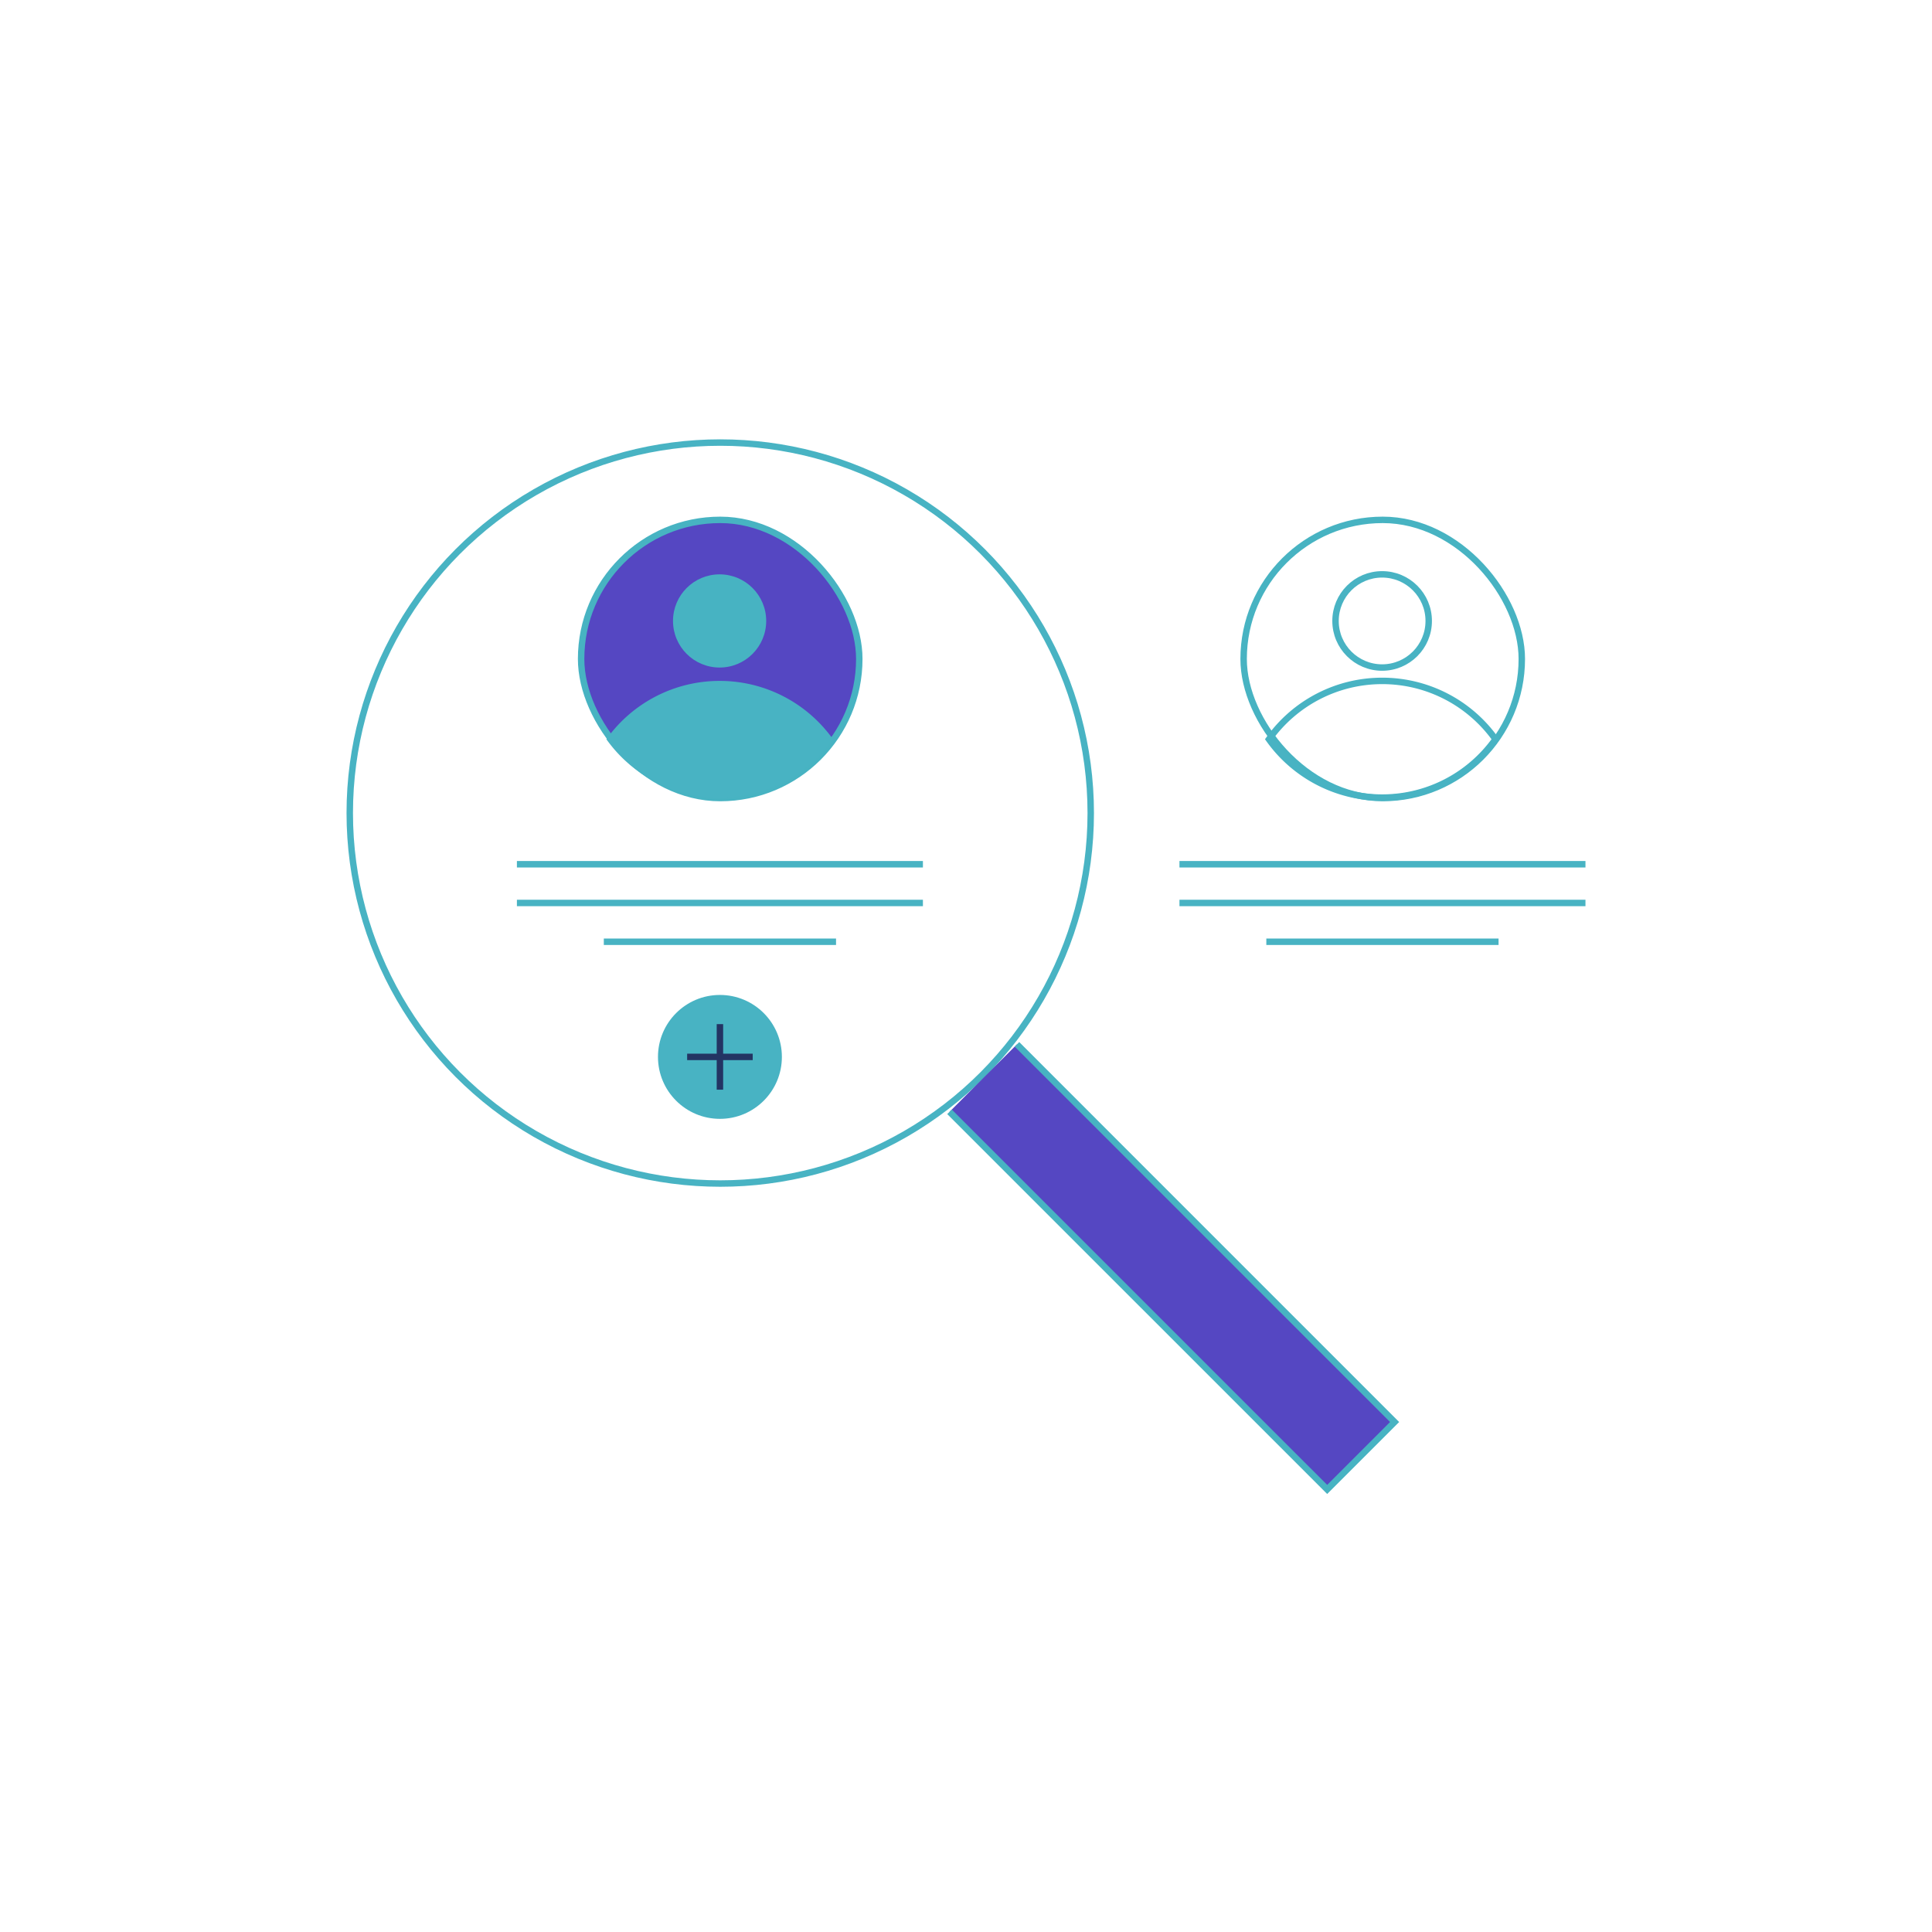 <svg xmlns="http://www.w3.org/2000/svg" viewBox="0 0 600 600"><defs><style>.cls-1{fill:#5547c2;}.cls-1,.cls-5{stroke:#47b3c2;}.cls-1,.cls-5,.cls-6,.cls-7{stroke-miterlimit:10;}.cls-1,.cls-4,.cls-5,.cls-6,.cls-7{stroke-width:2px;}.cls-2{fill:#47b3c2;}.cls-3{fill:#48b3c3;}.cls-4,.cls-5,.cls-6,.cls-7{fill:none;}.cls-4,.cls-6{stroke:#48b3c3;}.cls-4{stroke-linecap:square;stroke-linejoin:round;}.cls-7{stroke:#233463;}</style></defs><g id="ALLES"><rect class="cls-1" x="180.47" y="161.45" width="86.39" height="86.39" rx="43.2"/><circle id="Ellipse_60" data-name="Ellipse 60" class="cls-2" cx="223.48" cy="192.84" r="14.47"/><path class="cls-3" d="M223.5,211.46a43.16,43.16,0,0,0-35.18,18.12A43.16,43.16,0,0,0,223.5,247.7h0a43.17,43.17,0,0,0,35.19-18.12,43.17,43.17,0,0,0-35.19-18.12Z"/><line id="Line_37" data-name="Line 37" class="cls-4" x1="161.53" y1="280.43" x2="285.62" y2="280.43"/><line id="Line_37-2" data-name="Line 37" class="cls-4" x1="161.53" y1="268.4" x2="285.62" y2="268.4"/><line id="Line_38" data-name="Line 38" class="cls-4" x1="188.52" y1="292.47" x2="258.64" y2="292.47"/><rect class="cls-5" x="386.22" y="161.45" width="86.39" height="86.39" rx="43.2"/><circle id="Ellipse_60-2" data-name="Ellipse 60" class="cls-6" cx="429.23" cy="192.84" r="14.47"/><path class="cls-6" d="M429.26,211.46a43.14,43.14,0,0,0-35.18,18.12,43.14,43.14,0,0,0,35.18,18.12h0a43.15,43.15,0,0,0,35.18-18.12,43.15,43.15,0,0,0-35.18-18.12Z"/><line id="Line_37-3" data-name="Line 37" class="cls-4" x1="367.29" y1="280.43" x2="491.38" y2="280.43"/><line id="Line_37-4" data-name="Line 37" class="cls-4" x1="367.29" y1="268.4" x2="491.38" y2="268.4"/><line id="Line_38-2" data-name="Line 38" class="cls-4" x1="394.27" y1="292.47" x2="464.39" y2="292.47"/><circle class="cls-4" cx="223.68" cy="252.5" r="115.06"/><polyline class="cls-1" points="315.83 324.33 433.11 441.62 412.17 462.56 294.88 345.28"/><circle class="cls-3" cx="223.58" cy="328.23" r="19.24"/><line class="cls-7" x1="213.4" y1="328.23" x2="233.76" y2="328.23"/><line class="cls-7" x1="223.58" y1="318.05" x2="223.58" y2="338.41"/></g></svg>